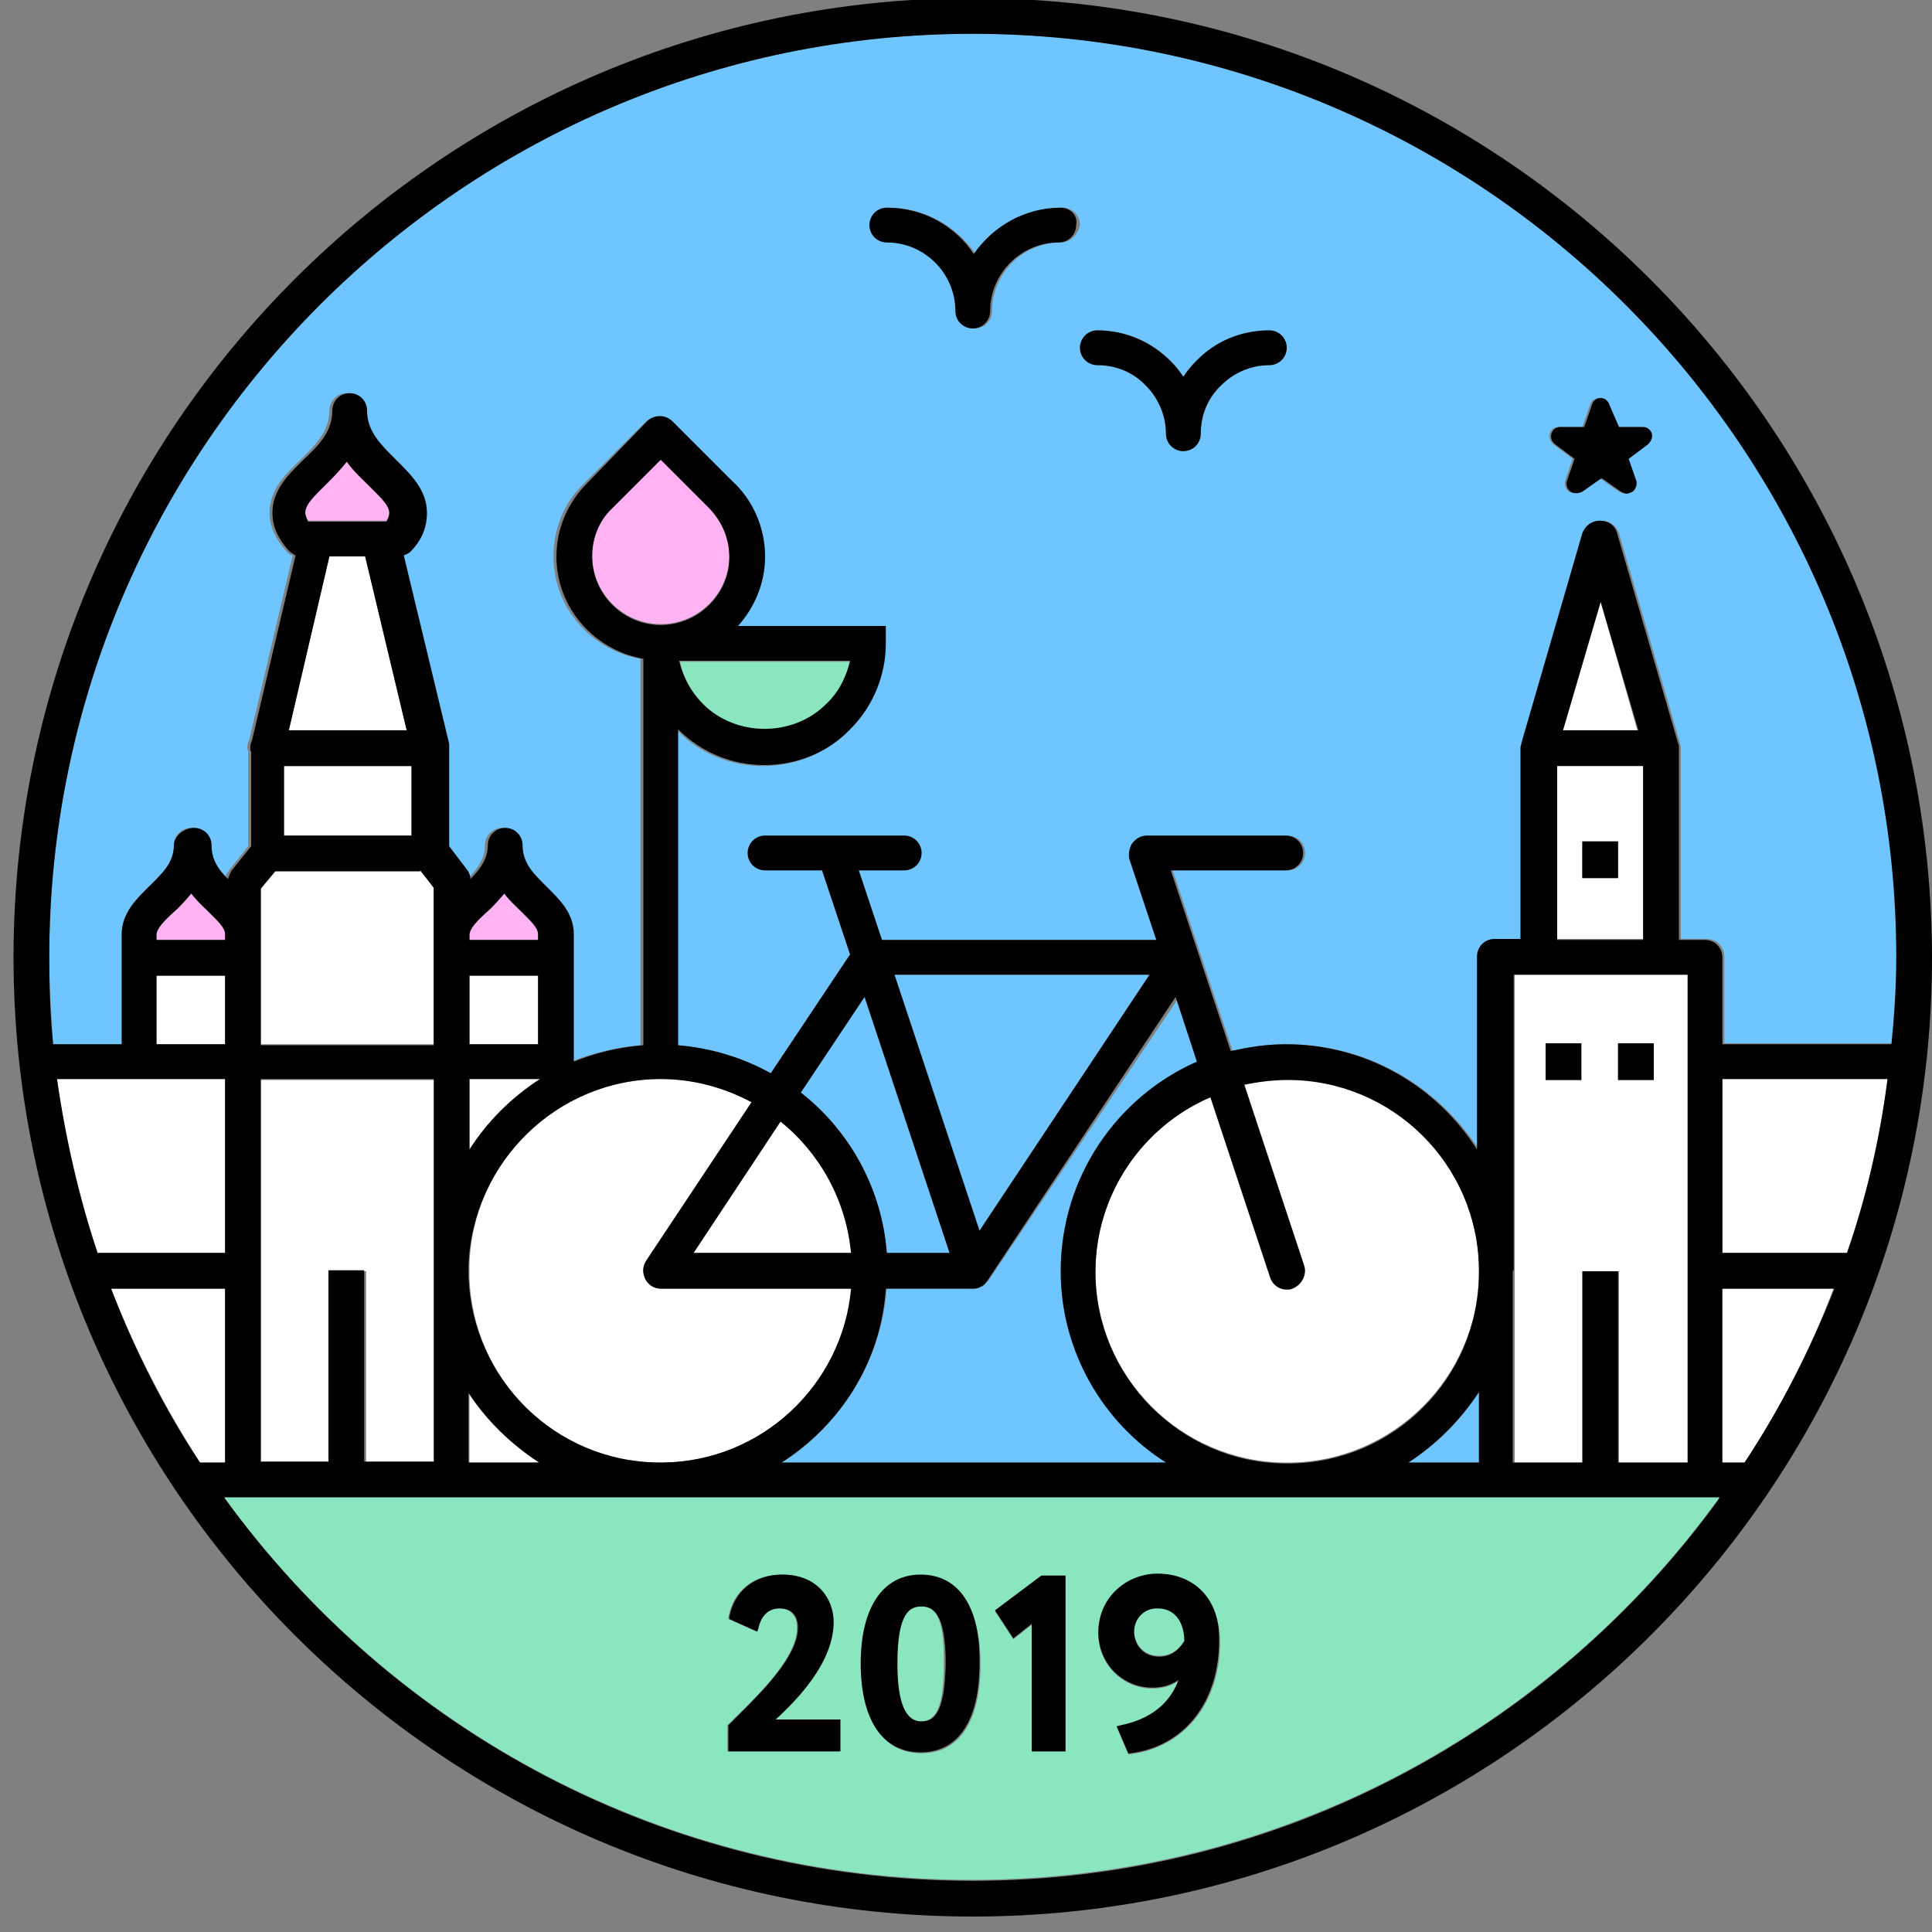 <?xml version="1.0" encoding="utf-8"?>
<!-- Generator: Adobe Illustrator 22.0.0, SVG Export Plug-In . SVG Version: 6.00 Build 0)  -->
<svg version="1.1" id="Слой_1" xmlns="http://www.w3.org/2000/svg" xmlns:xlink="http://www.w3.org/1999/xlink" x="0px" y="0px"
	 viewBox="0 0 200 200" style="enable-background:new 0 0 200 200;" xml:space="preserve">
<rect x="0" y="0" width="200" height="200" fill="#808080" stroke="none"/>
<style type="text/css">
	.st0{fill:#FFFFFF;}
	.st1{fill:#FFB3F2;}
	.st2{fill:#8AE6BF;}
	.st3{fill:#6FC5FF;}
</style>
<g>
	<rect x="29.4" y="79.3" class="st0" width="13.2" height="7.2"/>
	<rect x="48.6" y="101" class="st0" width="7.1" height="7.1"/>
	<polygon class="st0" points="27,91.9 27,96.7 27,99.1 27,108.1 44.9,108.1 44.9,99.1 44.9,96.8 44.9,91.9 43.5,90.1 28.4,90.1 	"/>
	<path class="st0" d="M27,151.4h7.2v-19.8h3.7v19.8h7.2v-19.2c0-0.2,0-0.4,0-0.6c0-0.2,0-0.4,0-0.6v-19.2H27V151.4z"/>
	<path class="st1" d="M55.7,96.7c0-0.6-0.8-1.4-1.7-2.3c-0.6-0.6-1.2-1.2-1.8-1.9c-0.6,0.7-1.2,1.4-1.8,1.9
		c-0.9,0.9-1.8,1.7-1.8,2.4v0.5h7.1V96.7z"/>
	<path class="st1" d="M68.4,47.5l-5,5c-1.3,1.3-2.1,3.1-2.1,5c0,3.9,3.2,7.1,7.1,7.1c3.9,0,7.1-3.2,7.1-7.1c0-2-0.8-3.8-2.2-5.2
		L68.4,47.5z"/>
	<path class="st2" d="M72.8,73c3.4,3.4,9.3,3.4,12.7,0c1.3-1.3,2.1-2.8,2.5-4.5H70.4C70.7,70.1,71.6,71.7,72.8,73z"/>
	<path class="st0" d="M133.8,133.3c-0.2,0.1-0.4,0.1-0.6,0.1c-0.8,0-1.5-0.5-1.7-1.2l-6.2-18.7c-7,3.1-11.9,10-11.9,18.1
		c0,10.9,8.8,19.7,19.6,19.8h0.5c10.7-0.1,19.5-8.8,19.6-19.6v-0.5c-0.1-10.8-9-19.6-19.8-19.6c-1.6,0-3.1,0.2-4.5,0.5L135,131
		C135.3,131.9,134.8,133,133.8,133.3z"/>
	<path class="st0" d="M48.6,119c1.9-2.9,4.3-5.4,7.3-7.3h-7.3V119z"/>
	<path class="st0" d="M48.6,132.2c0.3,10.6,8.9,19.1,19.6,19.2h0.5c10.2-0.1,18.6-8,19.5-18H68.4c-0.7,0-1.3-0.4-1.6-1
		c-0.3-0.6-0.3-1.3,0.1-1.9l10.9-16.4c-2.8-1.5-6-2.4-9.4-2.4c-10.7,0-19.5,8.6-19.8,19.2V132.2z"/>
	<path class="st0" d="M23.3,133.4H11.5c2.5,6.4,5.6,12.4,9.2,18h2.6V133.4z"/>
	<path class="st1" d="M23.3,96.7c0-0.6-0.8-1.4-1.7-2.3c-0.6-0.6-1.2-1.2-1.8-1.9c-0.6,0.7-1.2,1.4-1.8,1.9
		c-0.9,0.9-1.8,1.7-1.8,2.4v0.5h7.1V96.7z"/>
	<rect x="16.2" y="101" class="st0" width="7.1" height="7.1"/>
	<path class="st0" d="M23.3,111.7h-8.9H5.9c0.8,6.2,2.2,12.2,4.2,18h13.2V111.7z"/>
	<polygon class="st0" points="42.1,75.6 37.8,57.6 34.1,57.6 29.9,75.6 	"/>
	<path class="st1" d="M39.2,53.9H40c0.2-0.3,0.3-0.6,0.3-0.9c0-0.9-1-1.8-2.1-2.8c-0.7-0.7-1.6-1.5-2.3-2.5
		c-0.7,0.9-1.5,1.7-2.2,2.4c-1.1,1.1-2.1,2-2.1,2.9c0,0.3,0.1,0.6,0.3,0.9h0.8H39.2z"/>
	<path class="st0" d="M48.6,151.4h7.3c-2.9-1.9-5.4-4.3-7.3-7.2V151.4z"/>
	<polygon class="st0" points="161.8,75.6 169.5,75.6 165.7,62.3 	"/>
	<path class="st0" d="M178.3,151.4h2.3c3.7-5.6,6.8-11.6,9.2-18h-11.6V151.4z"/>
	<path class="st0" d="M161.2,97.2h8.9v-18h-8.9V97.2z M163.8,87.1h3.7v3.8h-3.7V87.1z"/>
	<path class="st0" d="M156.7,151.4h7.2v-19.8h3.7v19.8h7.2v-50.5h-18v30.4c0,0.1,0,0.2,0,0.2c0,0.1,0,0.2,0,0.2V151.4z M167.5,108
		h3.7v3.8h-3.7V108z M160,108h3.7v3.8H160V108z"/>
	<path class="st0" d="M178.3,129.7h12.9c2-5.8,3.4-11.8,4.2-18h-17.1V129.7z"/>
	<path class="st3" d="M100.7,3.5C48,3.5,5.1,46.4,5.1,99.1c0,3,0.2,6,0.4,9h7.1v-9v-2.4c0-2.2,1.5-3.7,2.9-5
		c1.4-1.3,2.5-2.5,2.5-4.2c0-1,0.8-1.8,1.8-1.8s1.8,0.8,1.8,1.8c0,1.5,0.7,2.5,1.7,3.5c0-0.3,0.2-0.6,0.4-0.9l2-2.5v-9.8
		c0-0.1-0.1-0.3-0.1-0.4c0-0.3,0.1-0.6,0.2-0.8l4.5-19.1c-0.3-0.1-0.5-0.2-0.7-0.5c-1.1-1.2-1.7-2.6-1.7-3.9c0-2.4,1.7-4.1,3.2-5.5
		c1.5-1.5,3-2.9,3-5.1c0-1,0.8-1.8,1.8-1.8c1,0,1.8,0.8,1.8,1.8c0,2.2,1.5,3.6,3,5.1c1.5,1.4,3.2,3.1,3.2,5.5c0,1.4-0.6,2.7-1.7,4
		c-0.2,0.2-0.4,0.3-0.7,0.4L46.2,77c0,0.1,0,0.3,0,0.4v10.2l1.9,2.5c0.2,0.3,0.3,0.6,0.3,0.9c1-1,1.8-2.1,1.8-3.5
		c0-1,0.8-1.8,1.8-1.8s1.8,0.8,1.8,1.8c0,1.8,1.2,3,2.5,4.3c1.3,1.3,2.8,2.7,2.8,4.9v2.4v10.8c2.3-0.9,4.7-1.5,7.2-1.7v-40
		c-5.1-0.9-9-5.3-9-10.6c0-2.9,1.1-5.6,3.2-7.6l6.3-6.3c0.7-0.7,1.9-0.7,2.6,0l6.2,6.2c2.1,2,3.4,4.9,3.4,7.8c0,2.8-1.1,5.3-2.8,7.2
		h15.4v1.8c0,3.4-1.3,6.6-3.7,8.9c-2.4,2.4-5.6,3.7-8.9,3.7c-3.4,0-6.6-1.3-8.9-3.7c0,0,0,0,0,0v32.7c3.5,0.3,6.7,1.3,9.6,2.9
		L88,98.8l-2.9-8.7h-5.9c-1,0-1.8-0.8-1.8-1.8c0-1,0.8-1.8,1.8-1.8h14.4c1,0,1.8,0.8,1.8,1.8c0,1-0.8,1.8-1.8,1.8h-4.7l2.4,7.2h28.6
		l-2.8-8.4c-0.2-0.6-0.1-1.2,0.3-1.6c0.3-0.5,0.9-0.8,1.5-0.8h14.4c1,0,1.8,0.8,1.8,1.8c0,1-0.8,1.8-1.8,1.8h-11.9l6.2,18.7
		c1.8-0.5,3.7-0.7,5.7-0.7c8.3,0,15.6,4.4,19.8,10.9V99.1c0-1,0.8-1.8,1.8-1.8h2.7V77.4c0-0.2,0-0.3,0.1-0.5l6.3-21.7
		c0.2-0.8,0.9-1.3,1.8-1.3c0.8,0,1.5,0.5,1.8,1.3l6.3,21.7c0,0.2,0.1,0.3,0.1,0.5v19.8h2.7c1,0,1.8,0.8,1.8,1.8v9h17.5
		c0.3-3,0.4-6,0.4-9C196.3,46.4,153.4,3.5,100.7,3.5z M109.8,25.1c-3.9,0-7.1,3.2-7.1,7.1c0,1-0.8,1.8-1.8,1.8c-1,0-1.8-0.8-1.8-1.8
		c0-3.9-3.2-7.1-7.1-7.1c-1,0-1.8-0.8-1.8-1.8c0-1,0.8-1.8,1.8-1.8c3.7,0,7,1.9,9,4.8c1.9-2.9,5.2-4.8,9-4.8c1,0,1.8,0.8,1.8,1.8
		C111.6,24.3,110.8,25.1,109.8,25.1z M131.4,37.8L131.4,37.8L131.4,37.8c-1.9,0-3.7,0.7-5,2.1c-1.3,1.3-2.1,3.1-2.1,5
		c0,1-0.8,1.8-1.8,1.8c-1,0-1.8-0.8-1.8-1.8c0-1.9-0.7-3.7-2.1-5c-1.3-1.3-3.1-2.1-5-2.1h0l0,0c-1,0-1.8-0.8-1.8-1.8
		c0-1,0.8-1.8,1.8-1.8h0c2.9,0,5.6,1.1,7.6,3.2c0.5,0.5,0.9,1,1.3,1.6c0.4-0.6,0.8-1.1,1.3-1.6c2-2,4.7-3.2,7.6-3.2h0
		c1,0,1.8,0.8,1.8,1.8C133.2,37,132.4,37.8,131.4,37.8z M170.8,44.9c0.1,0.4,0,0.8-0.4,1.1l-2,1.5l0.8,2.3c0.1,0.4,0,0.8-0.4,1.1
		c-0.2,0.1-0.4,0.2-0.6,0.2c-0.2,0-0.4-0.1-0.6-0.2l-2-1.4l-2,1.4c-0.3,0.2-0.8,0.2-1.2,0c-0.3-0.2-0.5-0.7-0.4-1.1l0.8-2.3l-2-1.5
		c-0.3-0.3-0.5-0.7-0.4-1.1c0.1-0.4,0.5-0.7,0.9-0.7h2.5l0.8-2.3c0.1-0.4,0.5-0.7,0.9-0.7c0,0,0,0,0,0c0.4,0,0.8,0.3,0.9,0.7
		l0.7,2.3h2.5C170.3,44.2,170.6,44.5,170.8,44.9z"/>
	<path class="st3" d="M82.9,113.1c5,3.9,8.4,9.9,8.9,16.6h6.5l-8.8-26.5L82.9,113.1z"/>
	<path class="st3" d="M153.1,151.4v-7.3c-1.9,2.9-4.3,5.4-7.3,7.3H153.1z"/>
	<polygon class="st3" points="101.4,127.4 119,100.9 92.5,100.9 	"/>
	<path class="st0" d="M80.8,116.1l-9,13.6h16.3C87.6,124.3,84.9,119.4,80.8,116.1z"/>
	<path class="st3" d="M102.3,132.6c0,0-0.1,0.1-0.1,0.1c-0.1,0.1-0.3,0.3-0.4,0.4c-0.1,0.1-0.2,0.1-0.2,0.1c-0.1,0-0.1,0.1-0.2,0.1
		c-0.2,0.1-0.4,0.1-0.6,0.1h-9c-0.6,7.6-4.8,14.1-10.8,18h39.8c-6.6-4.2-10.9-11.5-10.9-19.8c0-9.7,5.9-18.1,14.3-21.6l-2.2-6.7
		L102.3,132.6z"/>
	<path d="M166.6,41.9c-0.1-0.4-0.5-0.7-0.9-0.7c0,0,0,0,0,0c-0.4,0-0.8,0.3-0.9,0.7l-0.8,2.3h-2.5c-0.4,0-0.8,0.3-0.9,0.7
		c-0.1,0.4,0,0.8,0.4,1.1l2,1.5l-0.8,2.3c-0.1,0.4,0,0.8,0.4,1.1c0.3,0.2,0.8,0.2,1.2,0l2-1.4l2,1.4c0.2,0.1,0.4,0.2,0.6,0.2
		c0.2,0,0.4-0.1,0.6-0.2c0.3-0.2,0.5-0.7,0.4-1.1l-0.8-2.3l2-1.5c0.3-0.3,0.5-0.7,0.4-1.1c-0.1-0.4-0.5-0.7-0.9-0.7h-2.5L166.6,41.9
		z"/>
	<rect x="160" y="108" width="3.7" height="3.8"/>
	<rect x="167.5" y="108" width="3.7" height="3.8"/>
	<rect x="163.8" y="87.1" width="3.7" height="3.8"/>
	<path d="M100.7-0.2C45.9-0.2,1.4,44.3,1.4,99.1c0,54.7,44.5,99.3,99.3,99.3c54.7,0,99.3-44.5,99.3-99.3
		C199.9,44.3,155.4-0.2,100.7-0.2z M5.9,111.7h8.5h8.9v18H10.1C8.2,124,6.8,117.9,5.9,111.7z M23.3,101v7.1h-7.1V101H23.3z
		 M16.2,97.3v-0.5c0-0.7,0.8-1.5,1.8-2.4c0.6-0.5,1.2-1.2,1.8-1.9c0.6,0.8,1.3,1.4,1.8,1.9c0.9,0.9,1.7,1.6,1.7,2.3v0.6H16.2z
		 M11.5,133.4h11.8v18h-2.6C17,145.8,13.9,139.7,11.5,133.4z M100.7,194.7c-31.8,0-60.1-15.6-77.4-39.6h0.1h25.3h19.6
		c0.1,0,0.2,0,0.2,0c0.1,0,0.2,0,0.2,0H133c0.1,0,0.2,0,0.2,0c0.1,0,0.2,0,0.2,0h21.4h21.6h1.6C160.7,179,132.5,194.7,100.7,194.7z
		 M34.1,57.6h3.7l4.3,18H29.9L34.1,57.6z M31.6,53.1c0-0.9,1-1.8,2.1-2.9c0.7-0.7,1.5-1.5,2.2-2.4c0.7,1,1.6,1.8,2.3,2.5
		c1.1,1.1,2.1,2,2.1,2.8c0,0.3-0.1,0.6-0.3,0.9h-0.7h-6.6h-0.8C31.7,53.6,31.6,53.3,31.6,53.1z M42.6,79.3v7.2H29.4v-7.2H42.6z
		 M43.5,90.1l1.4,1.8v4.9v2.4v9H27v-9v-2.4v-4.8l1.5-1.8H43.5z M44.9,111.7v19.2c0,0.2,0,0.4,0,0.6c0,0.2,0,0.4,0,0.6v19.2h-7.2
		v-19.8h-3.7v19.8H27v-39.6H44.9z M55.7,101v7.1h-7.1V101H55.7z M48.6,97.3v-0.5c0-0.7,0.8-1.5,1.8-2.4c0.6-0.5,1.2-1.2,1.8-1.9
		c0.6,0.8,1.3,1.4,1.8,1.9c0.9,0.9,1.7,1.6,1.7,2.3v0.6H48.6z M55.9,111.7c-2.9,1.9-5.4,4.3-7.3,7.3v-7.3H55.9z M68.4,111.7
		c3.4,0,6.6,0.9,9.4,2.4l-10.9,16.4c-0.4,0.6-0.4,1.3-0.1,1.9c0.3,0.6,0.9,1,1.6,1h19.7c-0.9,10-9.3,17.9-19.5,18h-0.5
		c-10.6-0.1-19.2-8.6-19.6-19.2v-1.2C48.9,120.3,57.7,111.7,68.4,111.7z M68.4,64.7c-3.9,0-7.1-3.2-7.1-7.1c0-1.9,0.7-3.7,2.1-5l5-5
		l4.9,4.9c1.4,1.4,2.2,3.2,2.2,5.2C75.5,61.5,72.3,64.7,68.4,64.7z M88,68.4c-0.4,1.7-1.2,3.3-2.5,4.5c-3.4,3.4-9.3,3.4-12.7,0
		c-1.3-1.3-2.1-2.8-2.5-4.5H88z M135,131l-6.2-18.7c1.4-0.3,3-0.5,4.5-0.5c10.9,0,19.7,8.8,19.8,19.6v0.5
		c-0.1,10.8-8.8,19.5-19.6,19.6H133c-10.8-0.1-19.6-9-19.6-19.8c0-8.1,4.9-15.1,11.9-18.1l6.2,18.7c0.3,0.8,1,1.2,1.7,1.2
		c0.2,0,0.4,0,0.6-0.1C134.8,133,135.3,131.9,135,131z M153.1,144.1v7.3h-7.3C148.7,149.5,151.2,147,153.1,144.1z M109.8,131.6
		c0,8.3,4.4,15.7,10.9,19.8H80.9c6.1-3.9,10.3-10.4,10.8-18h9c0.2,0,0.4,0,0.6-0.1c0.1,0,0.1-0.1,0.2-0.1c0.1,0,0.2-0.1,0.2-0.1
		c0.2-0.1,0.3-0.2,0.4-0.4c0,0,0.1-0.1,0.1-0.1l19.5-29.4l2.2,6.7C115.7,113.5,109.8,121.8,109.8,131.6z M101.4,127.4l-8.8-26.5H119
		L101.4,127.4z M98.3,129.7h-6.5c-0.5-6.7-3.9-12.7-8.9-16.6l6.6-9.9L98.3,129.7z M88.1,129.7H71.8l9-13.6
		C84.9,119.4,87.6,124.3,88.1,129.7z M55.8,151.4h-7.3v-7.2C50.4,147.1,52.9,149.5,55.8,151.4z M156.7,131.3v-30.4h18v50.5h-7.2
		v-19.8h-3.7v19.8h-7.2v-19.6c0-0.1,0-0.2,0-0.2C156.7,131.5,156.7,131.4,156.7,131.3z M170.1,79.3v18h-8.9v-18H170.1z M161.8,75.6
		l3.9-13.3l3.9,13.3H161.8z M180.6,151.4h-2.3v-18h11.6C187.4,139.7,184.3,145.8,180.6,151.4z M191.2,129.7h-12.9v-18h17.1
		C194.6,117.9,193.2,124,191.2,129.7z M195.8,108.1h-17.5v-9c0-1-0.8-1.8-1.8-1.8h-2.7V77.4c0-0.2,0-0.3-0.1-0.5l-6.3-21.7
		c-0.2-0.8-0.9-1.3-1.8-1.3c-0.8,0-1.5,0.5-1.8,1.3l-6.3,21.7c0,0.2-0.1,0.3-0.1,0.5v19.8h-2.7c-1,0-1.8,0.8-1.8,1.8V119
		c-4.2-6.6-11.5-10.9-19.8-10.9c-2,0-3.8,0.3-5.7,0.7l-6.2-18.7h11.9c1,0,1.8-0.8,1.8-1.8c0-1-0.8-1.8-1.8-1.8h-14.4
		c-0.6,0-1.1,0.3-1.5,0.8c-0.3,0.5-0.4,1.1-0.3,1.6l2.8,8.4H91.3l-2.4-7.2h4.7c1,0,1.8-0.8,1.8-1.8c0-1-0.8-1.8-1.8-1.8H79.2
		c-1,0-1.8,0.8-1.8,1.8c0,1,0.8,1.8,1.8,1.8h5.9l2.9,8.7l-8.2,12.3c-2.9-1.6-6.1-2.6-9.6-2.9V75.5c0,0,0,0,0,0
		c2.4,2.4,5.6,3.7,8.9,3.7c3.4,0,6.6-1.3,8.9-3.7c2.4-2.4,3.7-5.6,3.7-8.9v-1.8H76.4c1.7-1.9,2.8-4.4,2.8-7.2c0-2.9-1.2-5.8-3.4-7.8
		l-6.2-6.2c-0.7-0.7-1.9-0.7-2.6,0L60.8,50c-2,2-3.2,4.7-3.2,7.6c0,5.3,3.9,9.7,9,10.6v40c-2.5,0.2-5,0.8-7.2,1.7V99.1v-2.4
		c0-2.2-1.5-3.6-2.8-4.9c-1.3-1.3-2.5-2.4-2.5-4.3c0-1-0.8-1.8-1.8-1.8s-1.8,0.8-1.8,1.8c0,1.4-0.8,2.5-1.8,3.5
		c0-0.3-0.1-0.6-0.3-0.9l-1.9-2.5V77.4c0-0.1,0-0.3,0-0.4l-4.7-19.5c0.2-0.1,0.5-0.2,0.7-0.4c1.2-1.2,1.7-2.6,1.7-4
		c0-2.4-1.7-4-3.2-5.5c-1.5-1.5-3-2.9-3-5.1c0-1-0.8-1.8-1.8-1.8c-1,0-1.8,0.8-1.8,1.8c0,2.2-1.4,3.6-3,5.1
		c-1.5,1.5-3.2,3.1-3.2,5.5c0,1.4,0.6,2.7,1.7,3.9c0.2,0.2,0.5,0.4,0.7,0.5l-4.5,19.1c-0.1,0.3-0.2,0.5-0.2,0.8c0,0.1,0,0.3,0.1,0.4
		v9.8l-2,2.5c-0.2,0.3-0.3,0.6-0.4,0.9c-1-1-1.7-2-1.7-3.5c0-1-0.8-1.8-1.8-1.8S18,86.5,18,87.5c0,1.8-1.2,2.9-2.5,4.2
		c-1.3,1.3-2.9,2.8-2.9,5v2.4v9H5.5c-0.3-3-0.4-6-0.4-9C5.1,46.4,48,3.5,100.7,3.5c52.7,0,95.6,42.9,95.6,95.6
		C196.3,102.1,196.1,105.1,195.8,108.1z"/>
	<path d="M131.4,34.2L131.4,34.2c-2.9,0-5.6,1.1-7.6,3.2c-0.5,0.5-0.9,1-1.3,1.6c-0.4-0.6-0.8-1.1-1.3-1.6c-2-2-4.7-3.2-7.6-3.2h0
		c-1,0-1.8,0.8-1.8,1.8c0,1,0.8,1.8,1.8,1.8l0,0h0c1.9,0,3.7,0.7,5,2.1c1.3,1.3,2.1,3.1,2.1,5c0,1,0.8,1.8,1.8,1.8
		c1,0,1.8-0.8,1.8-1.8c0-1.9,0.7-3.7,2.1-5c1.3-1.3,3.1-2.1,5-2.1h0h0c1,0,1.8-0.8,1.8-1.8C133.2,35,132.4,34.2,131.4,34.2z"/>
	<path d="M109.8,21.5c-3.7,0-7,1.9-9,4.8c-1.9-2.9-5.2-4.8-9-4.8c-1,0-1.8,0.8-1.8,1.8c0,1,0.8,1.8,1.8,1.8c3.9,0,7.1,3.2,7.1,7.1
		c0,1,0.8,1.8,1.8,1.8c1,0,1.8-0.8,1.8-1.8c0-3.9,3.2-7.1,7.1-7.1c1,0,1.8-0.8,1.8-1.8C111.6,22.3,110.8,21.5,109.8,21.5z"/>
	<g>
		<path class="st2" d="M95.3,166.3c-1.2,0-2.5,0.7-2.5,5.9c0,4,0.9,6,2.5,6c1.7,0,2.4-1.7,2.4-6C97.8,167,96.6,166.3,95.3,166.3z"/>
		<path class="st2" d="M154.9,155h-21.4c-0.1,0-0.2,0-0.2,0c-0.1,0-0.2,0-0.2,0H68.6c-0.1,0-0.2,0-0.2,0c-0.1,0-0.2,0-0.2,0H48.6
			H23.3h-0.1c17.4,24,45.6,39.6,77.4,39.6c31.8,0,60.1-15.6,77.4-39.6h-1.6H154.9z M86.9,181.3H75.3v-2.7l0.7-0.7
			c2.8-2.7,6.5-6.4,6.5-9.4c0-1.3-0.7-2-1.9-2c-1.1,0-1.9,0.8-2.2,2.1l-0.1,0.3l-2.9-1.3l0-0.2c0.5-2.7,2.6-4.4,5.5-4.4
			c3.6,0,5.3,2.5,5.3,4.9c0,4.2-3.5,8-6.1,10.1h6.7V181.3z M95.4,181.5c-4,0-6.2-3.4-6.2-9.2c0-5.9,2.3-9.2,6.2-9.2
			c3.9,0,6.1,3.4,6.1,9.2C101.5,178.2,99.3,181.5,95.4,181.5z M110.3,181.3h-3.5v-13.1l-1.9,1.5l-1.9-2.9l4.8-3.6h2.5V181.3z
			 M117,181.6l-0.2,0l-1.2-2.8l0.4-0.1c3-0.6,5-2.2,6-4.7c-0.7,0.5-1.6,0.8-2.7,0.8c-3.1,0-5.6-2.5-5.6-5.7c0-3.8,3.1-6.1,6.1-6.1
			c3.9,0,6.5,2.7,6.5,7C126.3,176.3,122.6,180.9,117,181.6z"/>
		<path class="st2" d="M119.8,166.4c-1.5,0-2.4,1.3-2.4,2.4c0,1.3,0.9,2.6,2.6,2.6c1.6,0,2.4-1.1,2.7-1.7
			C122.6,168.2,121.8,166.4,119.8,166.4z"/>
		<path d="M86.3,167.9c0-2.3-1.6-4.9-5.3-4.9c-2.9,0-5,1.7-5.5,4.4l0,0.2l2.9,1.3l0.1-0.3c0.3-1.4,1.1-2.1,2.2-2.1
			c1.2,0,1.9,0.7,1.9,2c0,3-3.8,6.7-6.5,9.4l-0.7,0.7v2.7h11.6V178h-6.7C82.7,175.8,86.3,172,86.3,167.9z"/>
		<path d="M95.3,163c-3.9,0-6.2,3.4-6.2,9.2c0,5.9,2.3,9.2,6.2,9.2c3.9,0,6.1-3.3,6.1-9.2C101.5,166.4,99.3,163,95.3,163z
			 M95.4,178.2c-1.7,0-2.5-2-2.5-6c0-5.3,1.3-5.9,2.5-5.9c1.2,0,2.5,0.7,2.5,5.9C97.8,176.5,97.1,178.2,95.4,178.2z"/>
		<polygon points="103,166.7 104.9,169.6 106.8,168.1 106.8,181.3 110.3,181.3 110.3,163.1 107.8,163.1 		"/>
		<path d="M119.8,162.9c-3,0-6.1,2.3-6.1,6.1c0,3.2,2.5,5.7,5.6,5.7c1.1,0,2-0.3,2.7-0.8c-0.9,2.5-3,4.1-6,4.7l-0.4,0.1l1.2,2.8
			l0.2,0c5.6-0.7,9.2-5.3,9.2-11.7C126.3,165.6,123.7,162.9,119.8,162.9z M120,171.5c-1.7,0-2.6-1.3-2.6-2.6c0-1.2,0.9-2.4,2.4-2.4
			c2.1,0,2.8,1.8,2.8,3.4C122.3,170.3,121.6,171.5,120,171.5z"/>
	</g>
</g>
</svg>
